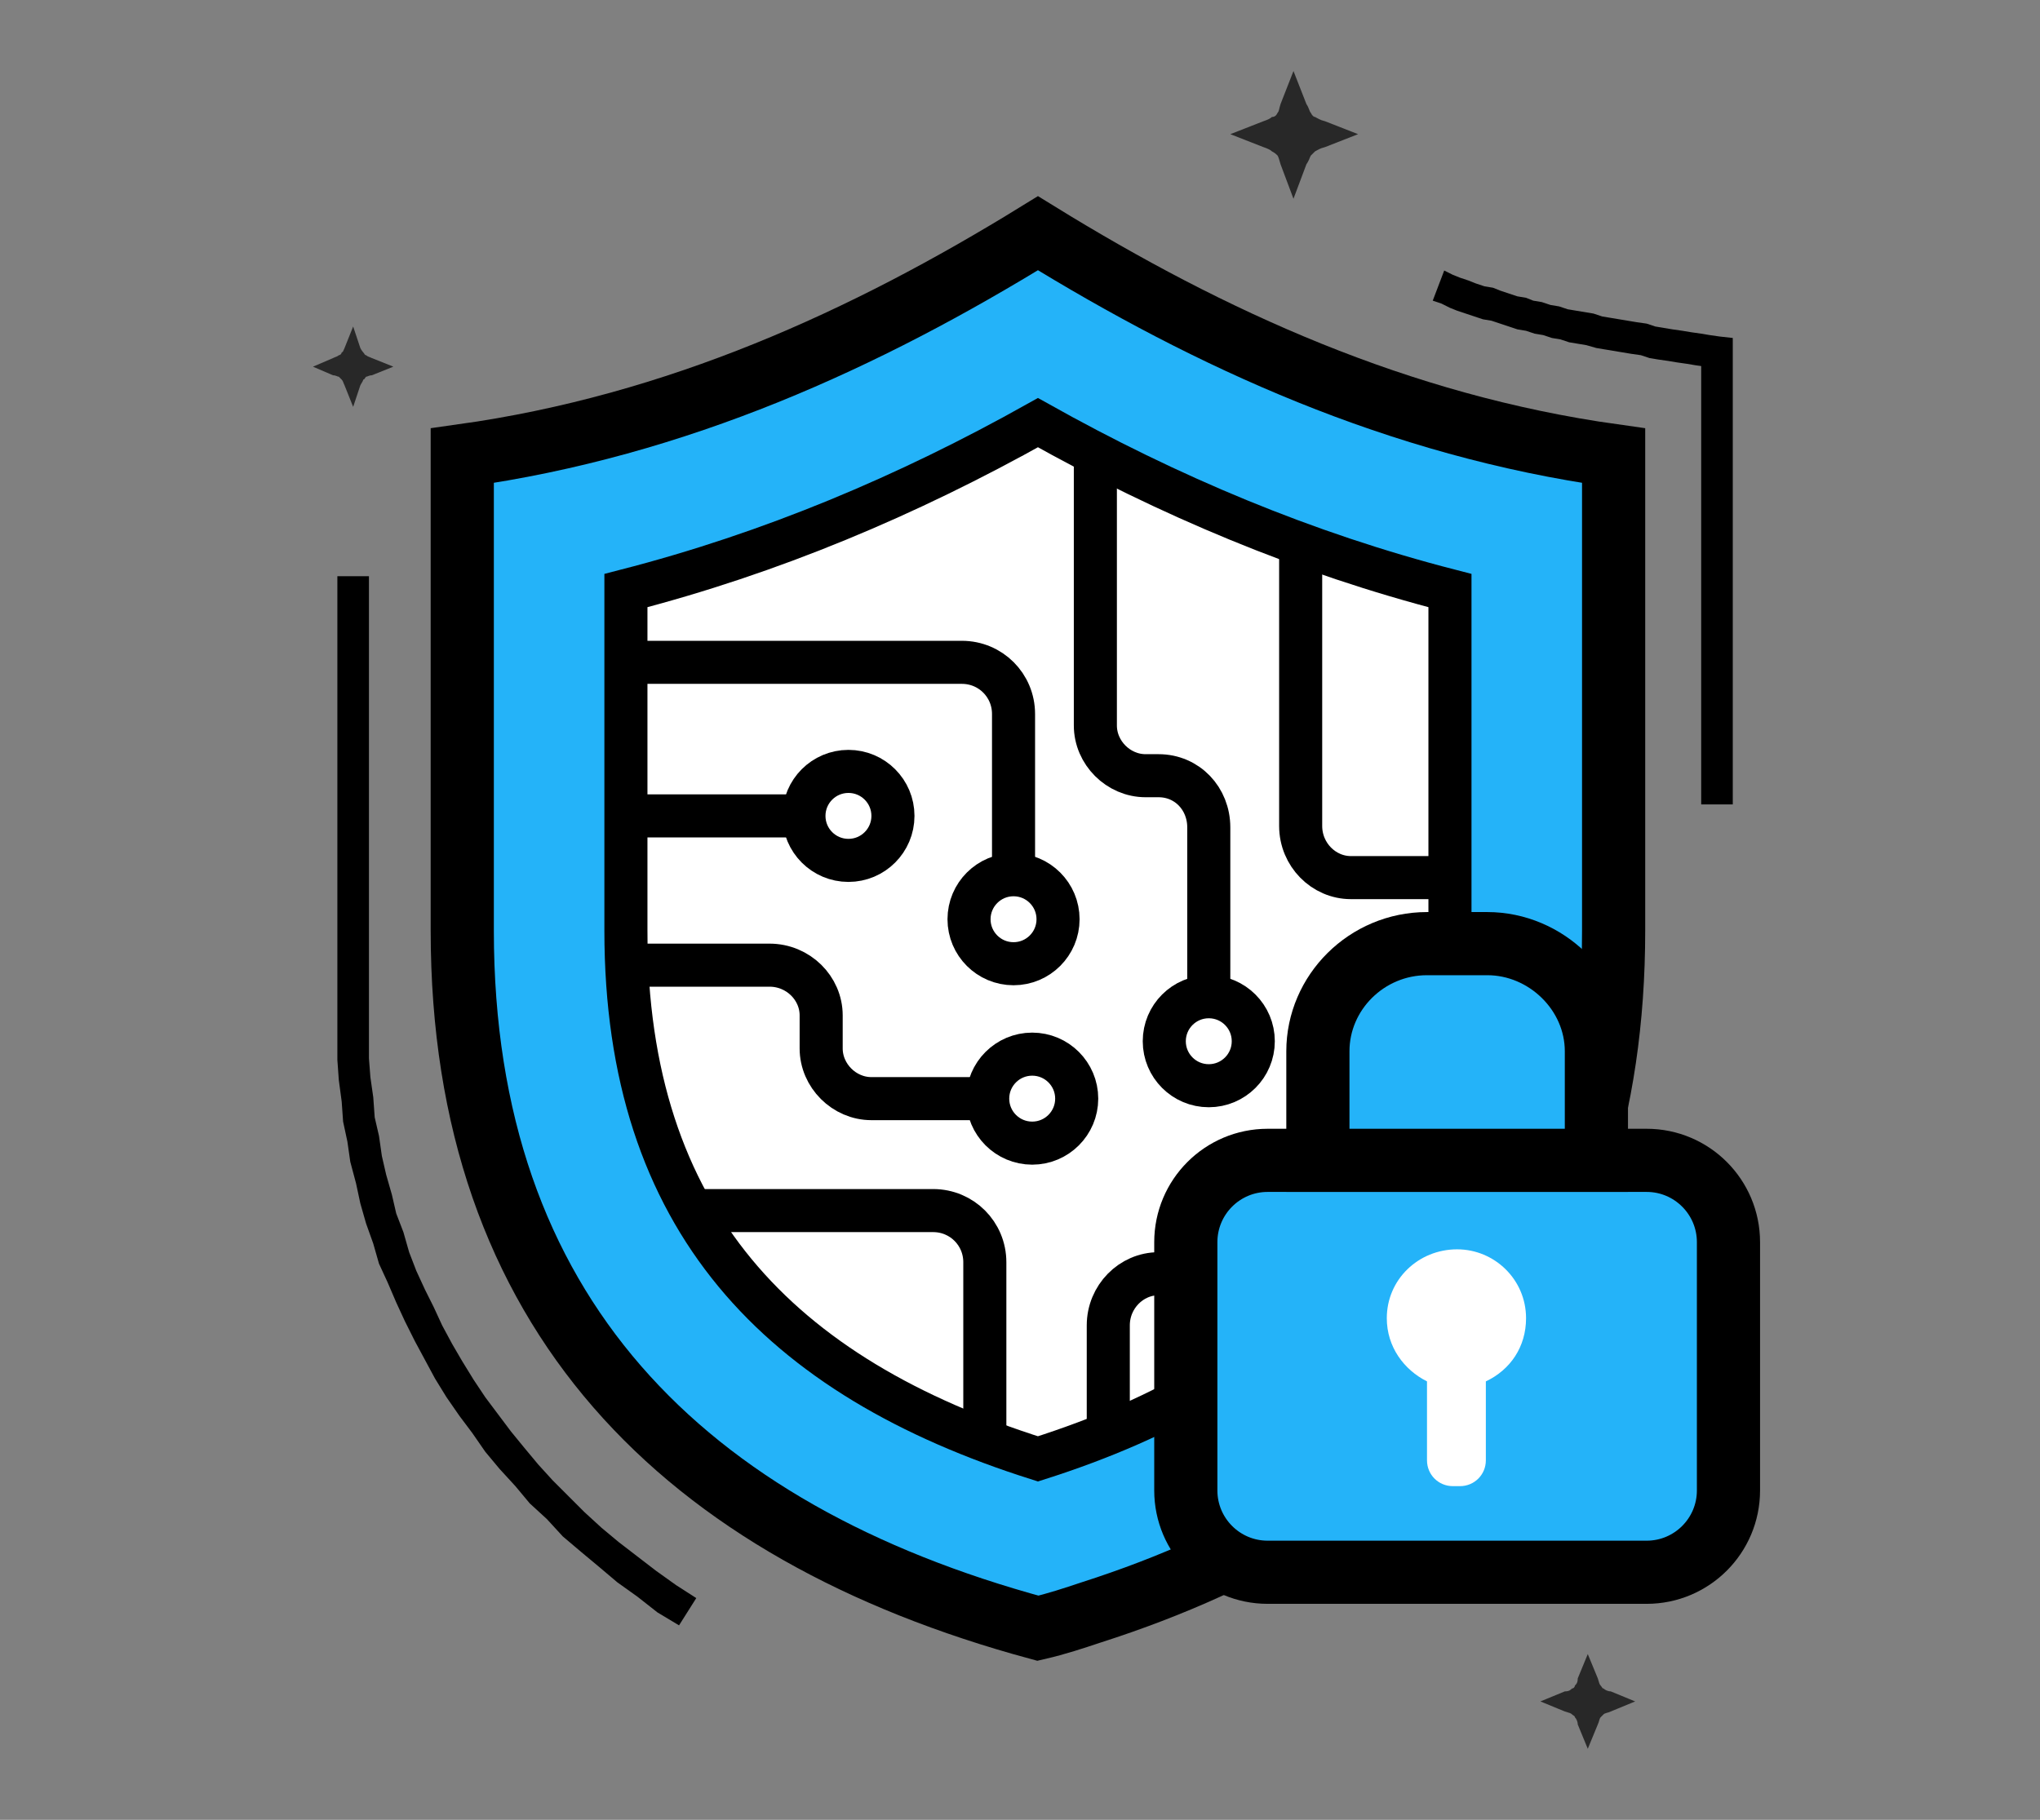 <svg width="260" height="232" viewBox="0 0 260 232" fill="none" xmlns="http://www.w3.org/2000/svg">
<rect x="0" y="0" width="260" height="232" fill="#808080" stroke="none"/>
<path fill-rule="evenodd" clip-rule="evenodd" d="M58.916 58.09C86.362 54.248 110.331 43.27 132.287 29.73C154.243 43.27 178.212 54.248 205.658 58.09C205.658 78.4 205.658 98.526 205.658 118.653C205.658 164.395 180.774 192.207 139.057 205.564C136.861 206.296 134.665 207.027 132.287 207.576C87.093 195.317 58.916 167.323 58.916 118.653C58.916 98.526 58.916 78.4 58.916 58.09Z" fill="#24B3F9" stroke="black" stroke-width="8.051" stroke-miterlimit="22.926"/>
<path fill-rule="evenodd" clip-rule="evenodd" d="M132.287 53.882C115.636 63.213 98.254 70.532 79.774 75.289C79.774 89.744 79.774 104.199 79.774 118.653C79.774 155.613 99.352 175.557 132.287 185.986C165.038 175.557 184.799 155.613 184.799 118.653C184.799 104.199 184.799 89.744 184.799 75.289C166.319 70.532 148.937 63.213 132.287 53.882Z" fill="white" stroke="black" stroke-width="5.489" stroke-miterlimit="22.926"/>
<path d="M80.323 84.438H122.589C126.249 84.438 129.176 87.365 129.176 91.025V111.7" stroke="black" stroke-width="5.489" stroke-miterlimit="22.926"/>
<path d="M139.605 58.09V92.488C139.605 95.965 142.533 98.892 146.009 98.892H147.656C151.316 98.892 154.06 101.82 154.06 105.479V127.253" stroke="black" stroke-width="5.489" stroke-miterlimit="22.926"/>
<path d="M165.771 69.434V105.296C165.771 108.956 168.698 111.883 172.174 111.883H184.799" stroke="black" stroke-width="5.489" stroke-miterlimit="22.926"/>
<path d="M79.774 104.015H102.463" stroke="black" stroke-width="5.489" stroke-miterlimit="22.926"/>
<path d="M80.323 123.044H98.071C101.731 123.044 104.658 125.972 104.658 129.448V133.656C104.658 137.133 107.586 140.06 111.062 140.06H125.883" stroke="black" stroke-width="5.489" stroke-miterlimit="22.926"/>
<path d="M87.093 154.332H118.93C122.589 154.332 125.517 157.26 125.517 160.919V182.875" stroke="black" stroke-width="5.489" stroke-miterlimit="22.926"/>
<path d="M141.252 182.875V168.97C141.252 165.31 144.18 162.383 147.656 162.383H171.077" stroke="black" stroke-width="5.489" stroke-miterlimit="22.926"/>
<path d="M108.135 109.687C111.268 109.687 113.807 107.148 113.807 104.015C113.807 100.883 111.268 98.343 108.135 98.343C105.002 98.343 102.463 100.883 102.463 104.015C102.463 107.148 105.002 109.687 108.135 109.687Z" stroke="black" stroke-width="5.489" stroke-miterlimit="22.926"/>
<path d="M129.176 122.861C132.309 122.861 134.849 120.322 134.849 117.189C134.849 114.057 132.309 111.517 129.176 111.517C126.044 111.517 123.504 114.057 123.504 117.189C123.504 120.322 126.044 122.861 129.176 122.861Z" stroke="black" stroke-width="5.489" stroke-miterlimit="22.926"/>
<path d="M154.06 138.414C157.193 138.414 159.732 135.874 159.732 132.742C159.732 129.609 157.193 127.07 154.06 127.07C150.928 127.07 148.388 129.609 148.388 132.742C148.388 135.874 150.928 138.414 154.06 138.414Z" stroke="black" stroke-width="5.489" stroke-miterlimit="22.926"/>
<path d="M131.555 145.733C134.687 145.733 137.227 143.193 137.227 140.06C137.227 136.928 134.687 134.388 131.555 134.388C128.422 134.388 125.883 136.928 125.883 140.06C125.883 143.193 128.422 145.733 131.555 145.733Z" stroke="black" stroke-width="5.489" stroke-miterlimit="22.926"/>
<path d="M209.866 147.928H161.562C155.802 147.928 151.133 152.598 151.133 158.357V190.011C151.133 195.771 155.802 200.441 161.562 200.441H209.866C215.626 200.441 220.295 195.771 220.295 190.011V158.357C220.295 152.598 215.626 147.928 209.866 147.928Z" fill="#24B3F9" stroke="black" stroke-width="8.051" stroke-miterlimit="22.926"/>
<path fill-rule="evenodd" clip-rule="evenodd" d="M167.966 147.928H203.462V134.023C203.462 126.521 197.058 120.3 189.556 120.3H181.872C174.187 120.3 167.966 126.521 167.966 134.023V147.928Z" fill="#24B3F9" stroke="black" stroke-width="8.051" stroke-miterlimit="22.926"/>
<path fill-rule="evenodd" clip-rule="evenodd" d="M185.714 159.272C190.471 159.272 194.497 163.115 194.497 168.055C194.497 171.714 192.484 174.642 189.373 176.106V186.169C189.373 187.999 187.91 189.462 186.08 189.462H185.165C183.335 189.462 181.872 187.999 181.872 186.169V176.106C178.944 174.642 176.749 171.714 176.749 168.055C176.749 163.115 180.774 159.272 185.714 159.272Z" fill="white"/>
<path d="M45.01 41.623L43.913 44.367C43.73 44.733 43.73 44.916 43.547 44.916C43.547 45.099 43.364 45.282 43.181 45.282C42.998 45.465 42.815 45.465 42.449 45.648L39.887 46.746L42.449 47.844C42.815 47.844 42.998 48.027 43.181 48.027C43.364 48.21 43.547 48.393 43.547 48.393C43.73 48.576 43.73 48.759 43.913 49.125L45.01 51.869L45.925 49.125C46.108 48.759 46.291 48.576 46.291 48.393C46.474 48.393 46.474 48.21 46.657 48.027C46.84 48.027 47.023 47.844 47.389 47.844L50.133 46.746L47.389 45.648C47.023 45.465 46.84 45.465 46.657 45.282C46.474 45.282 46.474 45.099 46.291 44.916C46.291 44.916 46.108 44.733 45.925 44.367L45.01 41.623Z" fill="#282828"/>
<path d="M202.364 210.87L201.083 213.98C201.083 214.529 200.9 214.712 200.717 214.895C200.717 215.078 200.534 215.261 200.352 215.261C200.169 215.444 199.986 215.627 199.437 215.627L196.326 216.908L199.437 218.189C199.986 218.372 200.169 218.372 200.352 218.555C200.534 218.738 200.717 218.738 200.717 218.921C200.9 219.104 201.083 219.469 201.083 219.835L202.364 222.946L203.645 219.835C203.828 219.469 203.828 219.104 204.011 218.921C204.194 218.738 204.194 218.738 204.377 218.555C204.56 218.372 204.926 218.372 205.292 218.189L208.402 216.908L205.292 215.627C204.926 215.627 204.56 215.444 204.377 215.261C204.194 215.261 204.194 215.078 204.011 214.895C203.828 214.712 203.828 214.529 203.645 213.98L202.364 210.87Z" fill="#282828"/>
<path d="M164.855 9.054L163.209 13.262C163.026 13.811 163.026 14.177 162.843 14.36C162.66 14.726 162.477 14.909 162.111 14.909C161.928 15.092 161.562 15.275 161.013 15.458L156.805 17.105L161.013 18.752C161.562 18.935 161.928 19.117 162.111 19.3C162.477 19.483 162.66 19.666 162.843 19.849C163.026 20.215 163.026 20.398 163.209 20.947L164.855 25.338L166.502 20.947C166.868 20.398 166.868 20.215 167.051 19.849C167.234 19.666 167.417 19.483 167.6 19.3C167.966 19.117 168.149 18.935 168.881 18.752L173.089 17.105L168.881 15.458C168.149 15.275 167.966 15.092 167.6 14.909C167.417 14.909 167.234 14.726 167.051 14.36C166.868 14.177 166.868 13.811 166.502 13.262L164.855 9.054Z" fill="#282828"/>
<path d="M216.819 44.916L218.466 46.929L217.368 46.746L216.087 46.563L214.989 46.38L213.708 46.197L212.611 46.014L211.33 45.831L210.232 45.648L209.134 45.282L207.853 45.099L206.756 44.916L205.658 44.733L204.56 44.55L203.462 44.367L202.181 44.002L201.083 43.819L199.986 43.636L198.888 43.27L197.79 43.087L196.692 42.721L195.594 42.538L194.497 42.172L193.399 41.989L192.301 41.623L191.203 41.257L190.105 40.891L189.007 40.708L187.91 40.342L186.812 39.976L185.714 39.61L184.799 39.244L183.701 38.695L182.604 38.329L184.067 34.487L185.165 35.036L186.08 35.402L187.178 35.768L188.093 36.134L189.19 36.5L190.288 36.683L191.203 37.049L192.301 37.415L193.399 37.781L194.497 37.964L195.411 38.329L196.509 38.512L197.607 38.878L198.705 39.061L199.803 39.427L200.9 39.61L201.998 39.793L203.096 39.976L204.194 40.342L205.292 40.525L206.39 40.708L207.487 40.891L208.585 41.074L209.866 41.257L210.964 41.623L212.062 41.806L213.159 41.989L214.44 42.172L215.538 42.355L216.819 42.538L217.917 42.721L219.197 42.904L220.844 44.916H216.819ZM219.197 42.904L220.844 43.087V44.916L219.197 42.904ZM220.844 102.552H216.819V44.916H220.844V102.552Z" fill="black"/>
<path d="M47.023 132.376H42.998V73.46H47.023V132.376ZM86.544 207.21L83.8 205.564L81.238 203.551L78.677 201.721L76.298 199.709L74.102 197.879L71.724 195.866L69.711 193.671L67.516 191.658L65.686 189.462L63.673 187.267L61.843 185.071L60.197 182.692L58.55 180.497L56.903 178.118L55.44 175.74L54.159 173.361L52.878 170.982L51.597 168.421L50.499 166.042L49.401 163.481L48.304 161.102L47.572 158.54L46.657 155.979L45.925 153.417L45.376 150.856L44.644 148.111L44.278 145.55L43.729 142.988L43.547 140.426L43.181 137.682L42.998 135.12V132.376H47.023V134.937L47.206 137.316L47.572 139.877L47.755 142.439L48.304 144.818L48.67 147.379L49.218 149.758L49.95 152.319L50.499 154.698L51.414 157.077L52.146 159.638L53.061 162.017L54.159 164.395L55.257 166.591L56.354 168.97L57.635 171.348L58.916 173.544L60.38 175.923L61.843 178.118L63.49 180.314L65.137 182.509L66.784 184.522L68.613 186.718L70.443 188.73L72.456 190.743L74.468 192.756L76.664 194.768L78.86 196.598L81.238 198.428L83.617 200.257L86.178 202.087L88.74 203.734L86.544 207.21Z" fill="black"/>
</svg>

